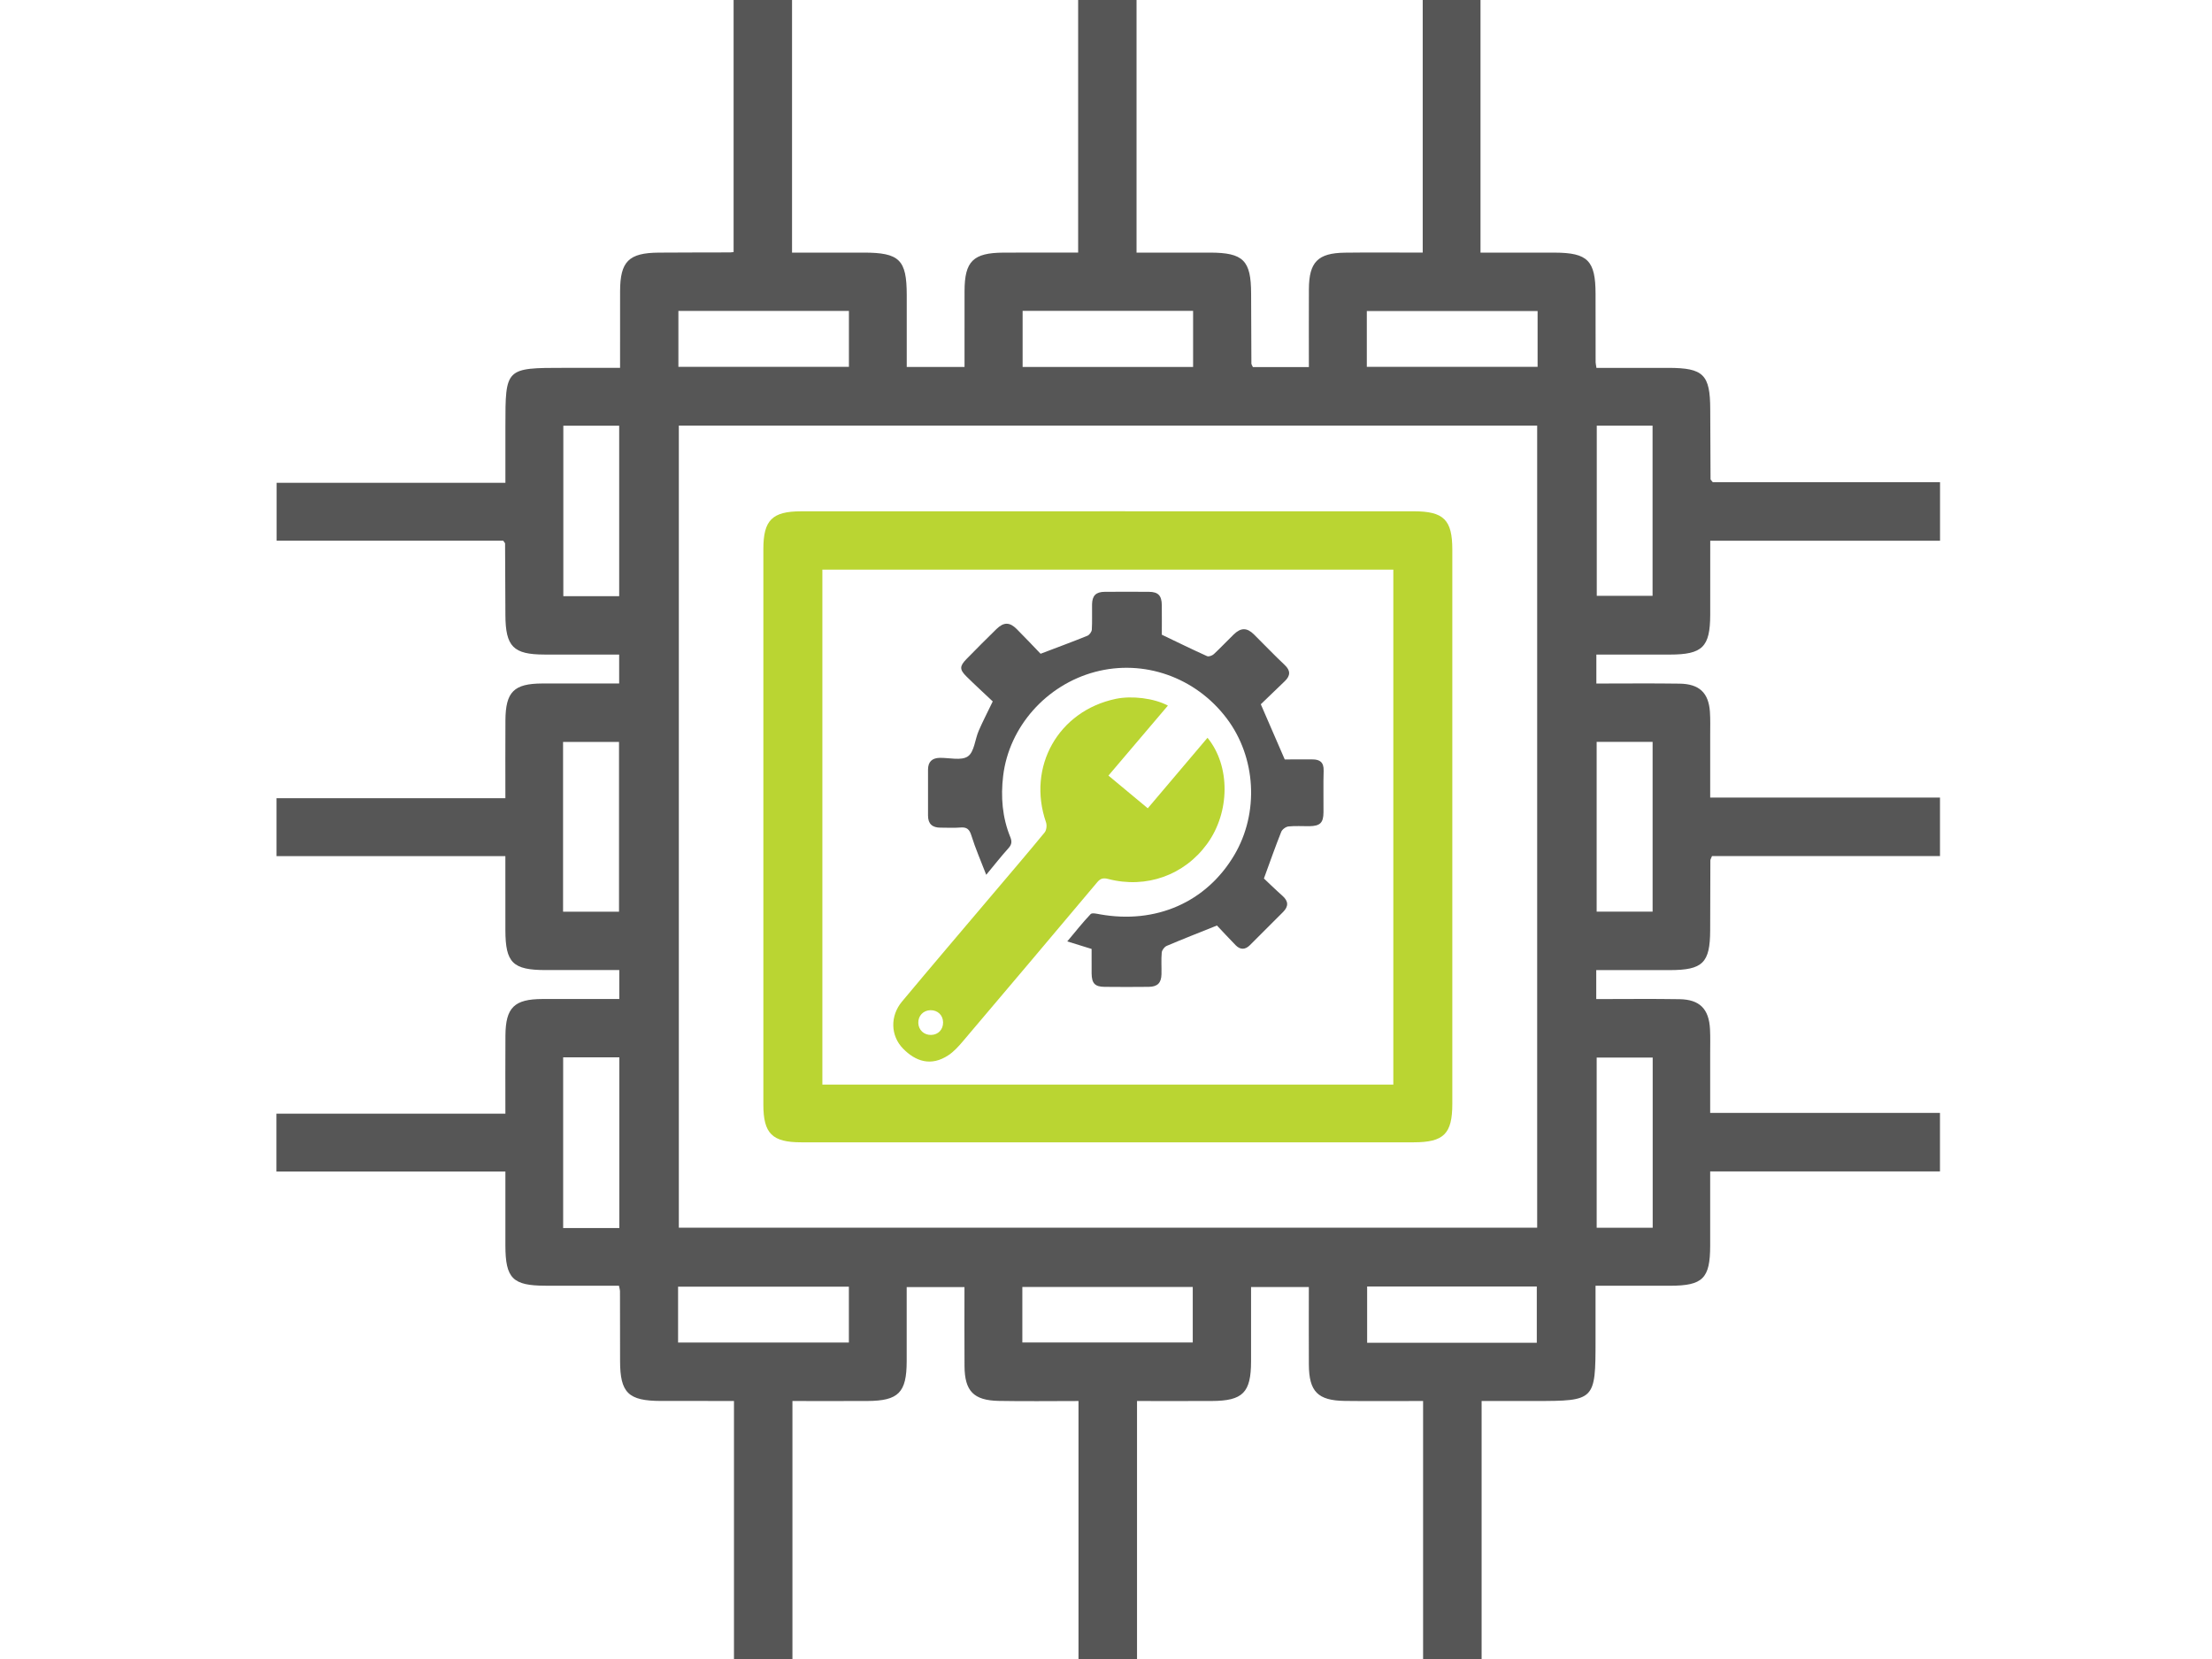 <?xml version="1.0" encoding="utf-8"?>
<!-- Generator: Adobe Illustrator 26.0.2, SVG Export Plug-In . SVG Version: 6.00 Build 0)  -->
<svg version="1.1" id="Layer_1" xmlns="http://www.w3.org/2000/svg" xmlns:xlink="http://www.w3.org/1999/xlink" x="0px" y="0px"
	 viewBox="0 0 1024 768" style="enable-background:new 0 0 1024 768;" xml:space="preserve">
<style type="text/css">
	.st0{fill:#565656;}
	.st1{fill:#BAD532;}
</style>
<g>
	<g>
		<path class="st0" d="M339.78,768c0-39.57,0-79.13,0-119.45c-11.52,0-22.72,0.02-33.91-0.01c-15.02-0.04-18.8-3.77-18.82-18.51
			c-0.02-10.78-0.01-21.57-0.04-32.35c0-0.49-0.17-0.97-0.47-2.49c-11.22,0-22.65,0.01-34.08,0c-15.11-0.02-18.47-3.39-18.5-18.59
			c-0.02-11.23,0-22.45,0-34.26c-35.64,0-70.63,0-106,0c0-9,0-17.44,0-26.8c35.04,0,70.21,0,106,0c0-12.65-0.07-24.39,0.02-36.12
			c0.09-13.02,4.07-16.91,17.16-16.95c11.74-0.04,23.47-0.01,35.55-0.01c0-4.44,0-8.37,0-13.39c-11.22,0-22.64,0.01-34.06,0
			c-15.24-0.01-18.63-3.35-18.67-18.41c-0.03-11.24-0.01-22.47-0.01-34.34c-35.57,0-70.55,0-105.95,0c0-9.05,0-17.48,0-26.8
			c34.94,0,70.11,0,105.96,0c0-12.61-0.06-24.34,0.02-36.07c0.08-13.17,3.93-16.99,17.01-17.04c11.74-0.04,23.49-0.01,35.64-0.01
			c0-4.57,0-8.66,0-13.39c-11.64,0-23.12,0.01-34.59,0c-14.42-0.02-18.01-3.67-18.07-18.32c-0.05-11.03-0.09-22.06-0.15-33.09
			c0-0.21-0.27-0.41-0.88-1.31c-34.49,0-69.45,0-104.89,0c0-9.09,0-17.51,0-26.78c34.82,0,70,0,105.92,0c0-9.29,0-17.75,0-26.21
			c0-27.01,0-27.01,27.39-27.01c8.24,0,16.48,0,25.69,0c0-12.09-0.02-23.77,0.01-35.45c0.03-13.82,3.99-17.79,17.92-17.89
			c11.03-0.08,22.07-0.07,33.1-0.1c0.25,0,0.5-0.05,1.53-0.16c0-39.34,0-78.78,0-118.71c9.37,0,17.96,0,27.05,0
			c0,39.39,0,78.67,0,118.96c11.36,0,22.25-0.01,33.15,0c16.59,0.01,19.94,3.3,19.95,19.6c0.01,10.97,0,21.95,0,33.33
			c9.04,0,17.43,0,26.75,0c0-11.77-0.02-23.46,0.01-35.15c0.03-13.78,3.98-17.69,18-17.77c11.28-0.06,22.57-0.01,34.59-0.01
			c0-39.63,0-79.08,0-119c9.33,0,17.93,0,27.03,0c0,39.53,0,78.8,0,119c11.66,0,22.82-0.02,33.99,0c15.47,0.03,19.02,3.59,19.05,19
			c0.02,10.78,0.06,21.56,0.13,32.35c0,0.44,0.36,0.87,0.7,1.65c8.27,0,16.66,0,25.91,0c0-12.22-0.05-24.17,0.01-36.13
			c0.07-12.49,4.12-16.67,16.65-16.84c11.78-0.16,23.57-0.03,36.04-0.03c0-39.67,0-79.16,0-119.05c9.1,0,17.53,0,26.75,0
			c0,39.28,0,78.73,0,119.05c11.94,0,23.12-0.02,34.3,0.01c15.35,0.04,18.95,3.67,18.96,19.12c0.01,10.53,0.01,21.07,0.03,31.6
			c0,0.5,0.14,0.99,0.38,2.63c10.96,0,22.12-0.01,33.28,0c16.27,0.01,19.36,3.09,19.4,19.2c0.03,10.78,0.08,21.56,0.14,32.35
			c0,0.2,0.28,0.4,1.03,1.38c34.67,0,69.94,0,105.21,0c0,9.03,0,18.06,0,27.09c-35.26,0-70.52,0-106.38,0
			c0,11.8,0.02,23.04-0.01,34.27c-0.04,14.94-3.58,18.42-18.71,18.43c-11.42,0.01-22.85,0-34,0c0,4.99,0,8.93,0,13.41
			c13.09,0,25.83-0.14,38.56,0.05c9.15,0.14,13.43,4.28,14.02,13.1c0.23,3.5,0.12,7.02,0.12,10.53c0.01,9.65,0,19.31,0,29.1
			c36.2,0,71.29,0,106.38,0c0,9.03,0,18.06,0,27.09c-35.26,0-70.53,0-105.55,0c-0.43,1.12-0.75,1.57-0.75,2.02
			c-0.05,10.78-0.05,21.56-0.09,32.35c-0.05,15.07-3.43,18.4-18.66,18.42c-11.42,0.01-22.84,0-34.08,0c0,5.01,0,8.94,0,13.41
			c13.07,0,25.8-0.16,38.54,0.05c9.36,0.15,13.63,4.51,14.12,13.86c0.2,3.75,0.07,7.52,0.08,11.28c0.01,9.15,0,18.29,0,27.5
			c36.22,0,71.3,0,106.38,0c0,9.03,0,18.06,0,27.09c-35.26,0-70.53,0-106.38,0c0,11.98,0.02,23.21,0,34.44
			c-0.03,15.13-3.39,18.47-18.58,18.49c-11.42,0.02-22.84,0-34.49,0c0,9.09,0,17.11,0,25.12c0,28.01-0.22,28.23-27.9,28.23
			c-8.18,0-16.36,0-24.84,0c0,40.34,0,79.89,0,119.45c-9.03,0-18.06,0-27.09,0c0-39.75,0-79.51,0-119.45
			c-12.65,0-24.43,0.12-36.21-0.03c-12.54-0.17-16.6-4.33-16.67-16.79c-0.07-11.95-0.01-23.9-0.01-35.93c-9.39,0-17.96,0-26.75,0
			c0,11.86,0.01,23.13,0,34.4c-0.02,14.46-3.78,18.28-18.16,18.35c-11.43,0.05-22.86,0.01-34.63,0.01c0,40.35,0,79.9,0,119.45
			c-9.03,0-18.06,0-27.09,0c0-39.75,0-79.51,0-119.45c-12.83,0-24.86,0.18-36.88-0.05c-11.66-0.22-15.8-4.54-15.89-16.05
			c-0.09-12.2-0.02-24.41-0.02-36.64c-9.36,0-17.93,0-26.75,0c0,11.87,0.02,23.14,0,34.41c-0.03,14.43-3.8,18.25-18.19,18.32
			c-11.43,0.05-22.85,0.01-34.7,0.01c0,40.34,0,79.9,0,119.45C357.84,768,348.81,768,339.78,768z M711.6,197.02
			c-132.65,0-264.9,0-397.35,0c0,124.01,0,247.66,0,371.31c132.78,0,265.01,0,397.35,0C711.6,444.34,711.6,320.85,711.6,197.02z
			 M314.05,169.81c26.5,0,52.62,0,78.94,0c0-8.91,0-17.31,0-25.87c-26.57,0-52.75,0-78.94,0
			C314.05,152.78,314.05,161.2,314.05,169.81z M711.8,143.99c-26.66,0-52.8,0-79.06,0c0,8.86,0,17.27,0,25.84
			c26.57,0,52.71,0,79.06,0C711.8,161.11,711.8,152.87,711.8,143.99z M260.78,197.06c0,26.56,0,52.71,0,78.94c8.89,0,17.3,0,25.86,0
			c0-26.5,0-52.65,0-78.94C277.8,197.06,269.41,197.06,260.78,197.06z M739.19,197.05c0,26.82,0,52.96,0,78.77
			c8.97,0,17.35,0,25.83,0c0-26.48,0-52.42,0-78.77C756.26,197.05,747.87,197.05,739.19,197.05z M260.7,568.49
			c8.91,0,17.31,0,26.01,0c0-26.53,0-52.7,0-79.03c-8.79,0-17.2,0-26.01,0C260.7,515.75,260.7,541.72,260.7,568.49z M765.08,489.57
			c-9.23,0-17.62,0-25.93,0c0,26.58,0,52.71,0,78.78c8.93,0,17.32,0,25.93,0C765.08,541.91,765.08,515.96,765.08,489.57z
			 M313.9,621.51c26.65,0,52.79,0,79.07,0c0-8.86,0-17.26,0-25.86c-26.56,0-52.7,0-79.07,0C313.9,604.35,313.9,612.59,313.9,621.51z
			 M711.43,621.61c0-8.92,0-17.48,0-26.04c-26.52,0-52.45,0-78.54,0c0,8.98,0,17.54,0,26.04
			C659.46,621.61,685.44,621.61,711.43,621.61z M473.4,143.91c0,8.8,0,17.21,0,25.96c26.47,0,52.59,0,78.92,0
			c0-8.85,0-17.27,0-25.96C525.85,143.91,499.7,143.91,473.4,143.91z M260.66,422.05c8.89,0,17.44,0,25.9,0c0-26.6,0-52.72,0-78.59
			c-8.91,0-17.3,0-25.9,0C260.66,369.88,260.66,395.79,260.66,422.05z M765.04,343.44c-8.89,0-17.44,0-25.9,0
			c0,26.6,0,52.72,0,78.59c8.91,0,17.3,0,25.9,0C765.04,395.61,765.04,369.69,765.04,343.44z M473.27,621.46
			c26.82,0,52.94,0,78.89,0c0-8.9,0-17.3,0-25.69c-26.55,0-52.62,0-78.89,0C473.27,604.58,473.27,612.81,473.27,621.46z"/>
		<path class="st1" d="M513.02,236.68c47.13,0,94.26-0.01,141.39,0.01c13.97,0.01,17.91,3.91,17.91,17.82
			c0.02,85.48,0.02,170.97,0,256.45c0,13.94-3.93,17.84-17.89,17.85c-94.51,0.01-189.02,0.01-283.52,0
			c-13.44,0-17.53-4.06-17.53-17.44c-0.02-85.73-0.02-171.47,0-257.2c0-13.4,4.09-17.46,17.51-17.47
			C418.27,236.67,465.64,236.68,513.02,236.68z M645.01,502.09c0-79.99,0-159.3,0-238.4c-88.46,0-176.37,0-264.31,0
			c0,79.7,0,159.01,0,238.4C468.99,502.09,556.75,502.09,645.01,502.09z"/>
	</g>
</g>
<path class="st0" d="M456.55,404.97c-2.51-6.52-5.02-12.22-6.85-18.13c-0.91-2.96-2.12-4.02-5.13-3.76
	c-3.04,0.26-6.13,0.05-9.2,0.06c-3.71,0.01-5.76-1.71-5.76-5.54c-0.01-7.11-0.01-14.22,0-21.33c0-3.59,1.86-5.37,5.4-5.44
	c4.45-0.09,9.98,1.42,13.04-0.68c2.98-2.05,3.28-7.85,5.03-11.88c1.87-4.32,4.06-8.51,6.49-13.56c-3.91-3.7-8.12-7.55-12.17-11.55
	c-3.25-3.21-3.21-4.77-0.01-8.05c4.58-4.68,9.2-9.33,13.89-13.9c3.36-3.28,6.11-3.29,9.38-0.01c3.93,3.93,7.73,7.99,11.06,11.44
	c7.75-2.95,14.75-5.53,21.66-8.33c0.94-0.38,1.98-1.81,2.05-2.81c0.24-3.89,0.04-7.8,0.11-11.7c0.07-4.08,1.79-5.8,5.86-5.83
	c6.83-0.05,13.66-0.05,20.49,0c4.27,0.03,5.89,1.72,5.94,6.16c0.05,4.73,0.01,9.46,0.01,13.7c7.22,3.45,14.04,6.8,20.96,9.92
	c0.77,0.35,2.38-0.26,3.12-0.94c3.16-2.94,6.11-6.11,9.21-9.11c3.31-3.21,6.12-3.21,9.36-0.01c4.76,4.7,9.36,9.57,14.23,14.14
	c2.81,2.64,2.64,4.97,0.11,7.44c-3.88,3.79-7.81,7.52-11.17,10.75c3.85,8.88,7.37,16.99,11.08,25.54c3.83,0,8.28,0.02,12.73-0.01
	c3.54-0.02,5.4,1.33,5.28,5.24c-0.2,6.41-0.01,12.82-0.07,19.24c-0.04,4.91-1.57,6.37-6.61,6.44c-3.21,0.04-6.44-0.23-9.61,0.12
	c-1.22,0.13-2.89,1.36-3.34,2.49c-2.71,6.79-5.13,13.7-8.02,21.6c2.32,2.17,5.39,5.19,8.61,8.04c2.79,2.48,2.85,4.88,0.26,7.47
	c-5.12,5.12-10.23,10.26-15.37,15.37c-2.16,2.15-4.46,2.19-6.59,0c-3.2-3.28-6.31-6.65-8.64-9.11c-8.47,3.39-15.92,6.3-23.28,9.43
	c-1.05,0.45-2.19,1.97-2.29,3.08c-0.3,3.32-0.04,6.68-0.12,10.03c-0.09,4.04-1.83,5.81-5.92,5.85c-6.83,0.08-13.66,0.07-20.49,0
	c-4.4-0.05-5.87-1.63-5.93-6.19c-0.04-3.74-0.01-7.49-0.01-11.36c-3.63-1.13-7.03-2.18-11.26-3.49c3.82-4.55,7.13-8.76,10.81-12.63
	c0.67-0.7,2.86-0.17,4.29,0.09c25.97,4.65,49.29-5.61,62.21-27.41c11.58-19.55,10.14-45.29-3.56-63.36
	c-14.42-19.03-38.35-27.45-60.91-21.44c-22.57,6.02-39.79,25.4-42.52,48.11c-1.16,9.67-0.42,19.22,3.3,28.33
	c0.85,2.08,0.69,3.47-0.85,5.17C463.5,396.36,460.42,400.3,456.55,404.97z"/>
<path class="st1" d="M540.66,326.64c-9.24,10.88-18.24,21.47-27.53,32.4c6.05,5.03,11.99,9.97,18.21,15.14
	c9.34-11.03,18.47-21.81,27.65-32.64c10.67,13.04,10.46,34.47-0.16,49.08c-10.58,14.56-28.22,20.87-45.84,16.28
	c-2.18-0.57-3.52-0.31-5.03,1.49c-20.71,24.65-41.49,49.24-62.32,73.79c-1.96,2.31-4.09,4.65-6.59,6.31
	c-8.07,5.35-15.22,2.85-20.99-3.05c-5.86-5.99-6.04-15.15-0.52-21.76c13.93-16.69,28.04-33.23,42.09-49.83
	c8.01-9.47,16.09-18.88,23.96-28.47c0.87-1.06,1.12-3.32,0.65-4.68c-8.9-25.72,5.66-51.6,32.3-57.18
	C523.94,321.97,534.29,323.22,540.66,326.64z M425.11,473.52c0.08,3.26,2.59,5.64,5.9,5.58c3.32-0.06,5.63-2.5,5.57-5.87
	c-0.06-3.31-2.52-5.64-5.86-5.58C427.42,467.72,425.04,470.22,425.11,473.52z"/>
</svg>
